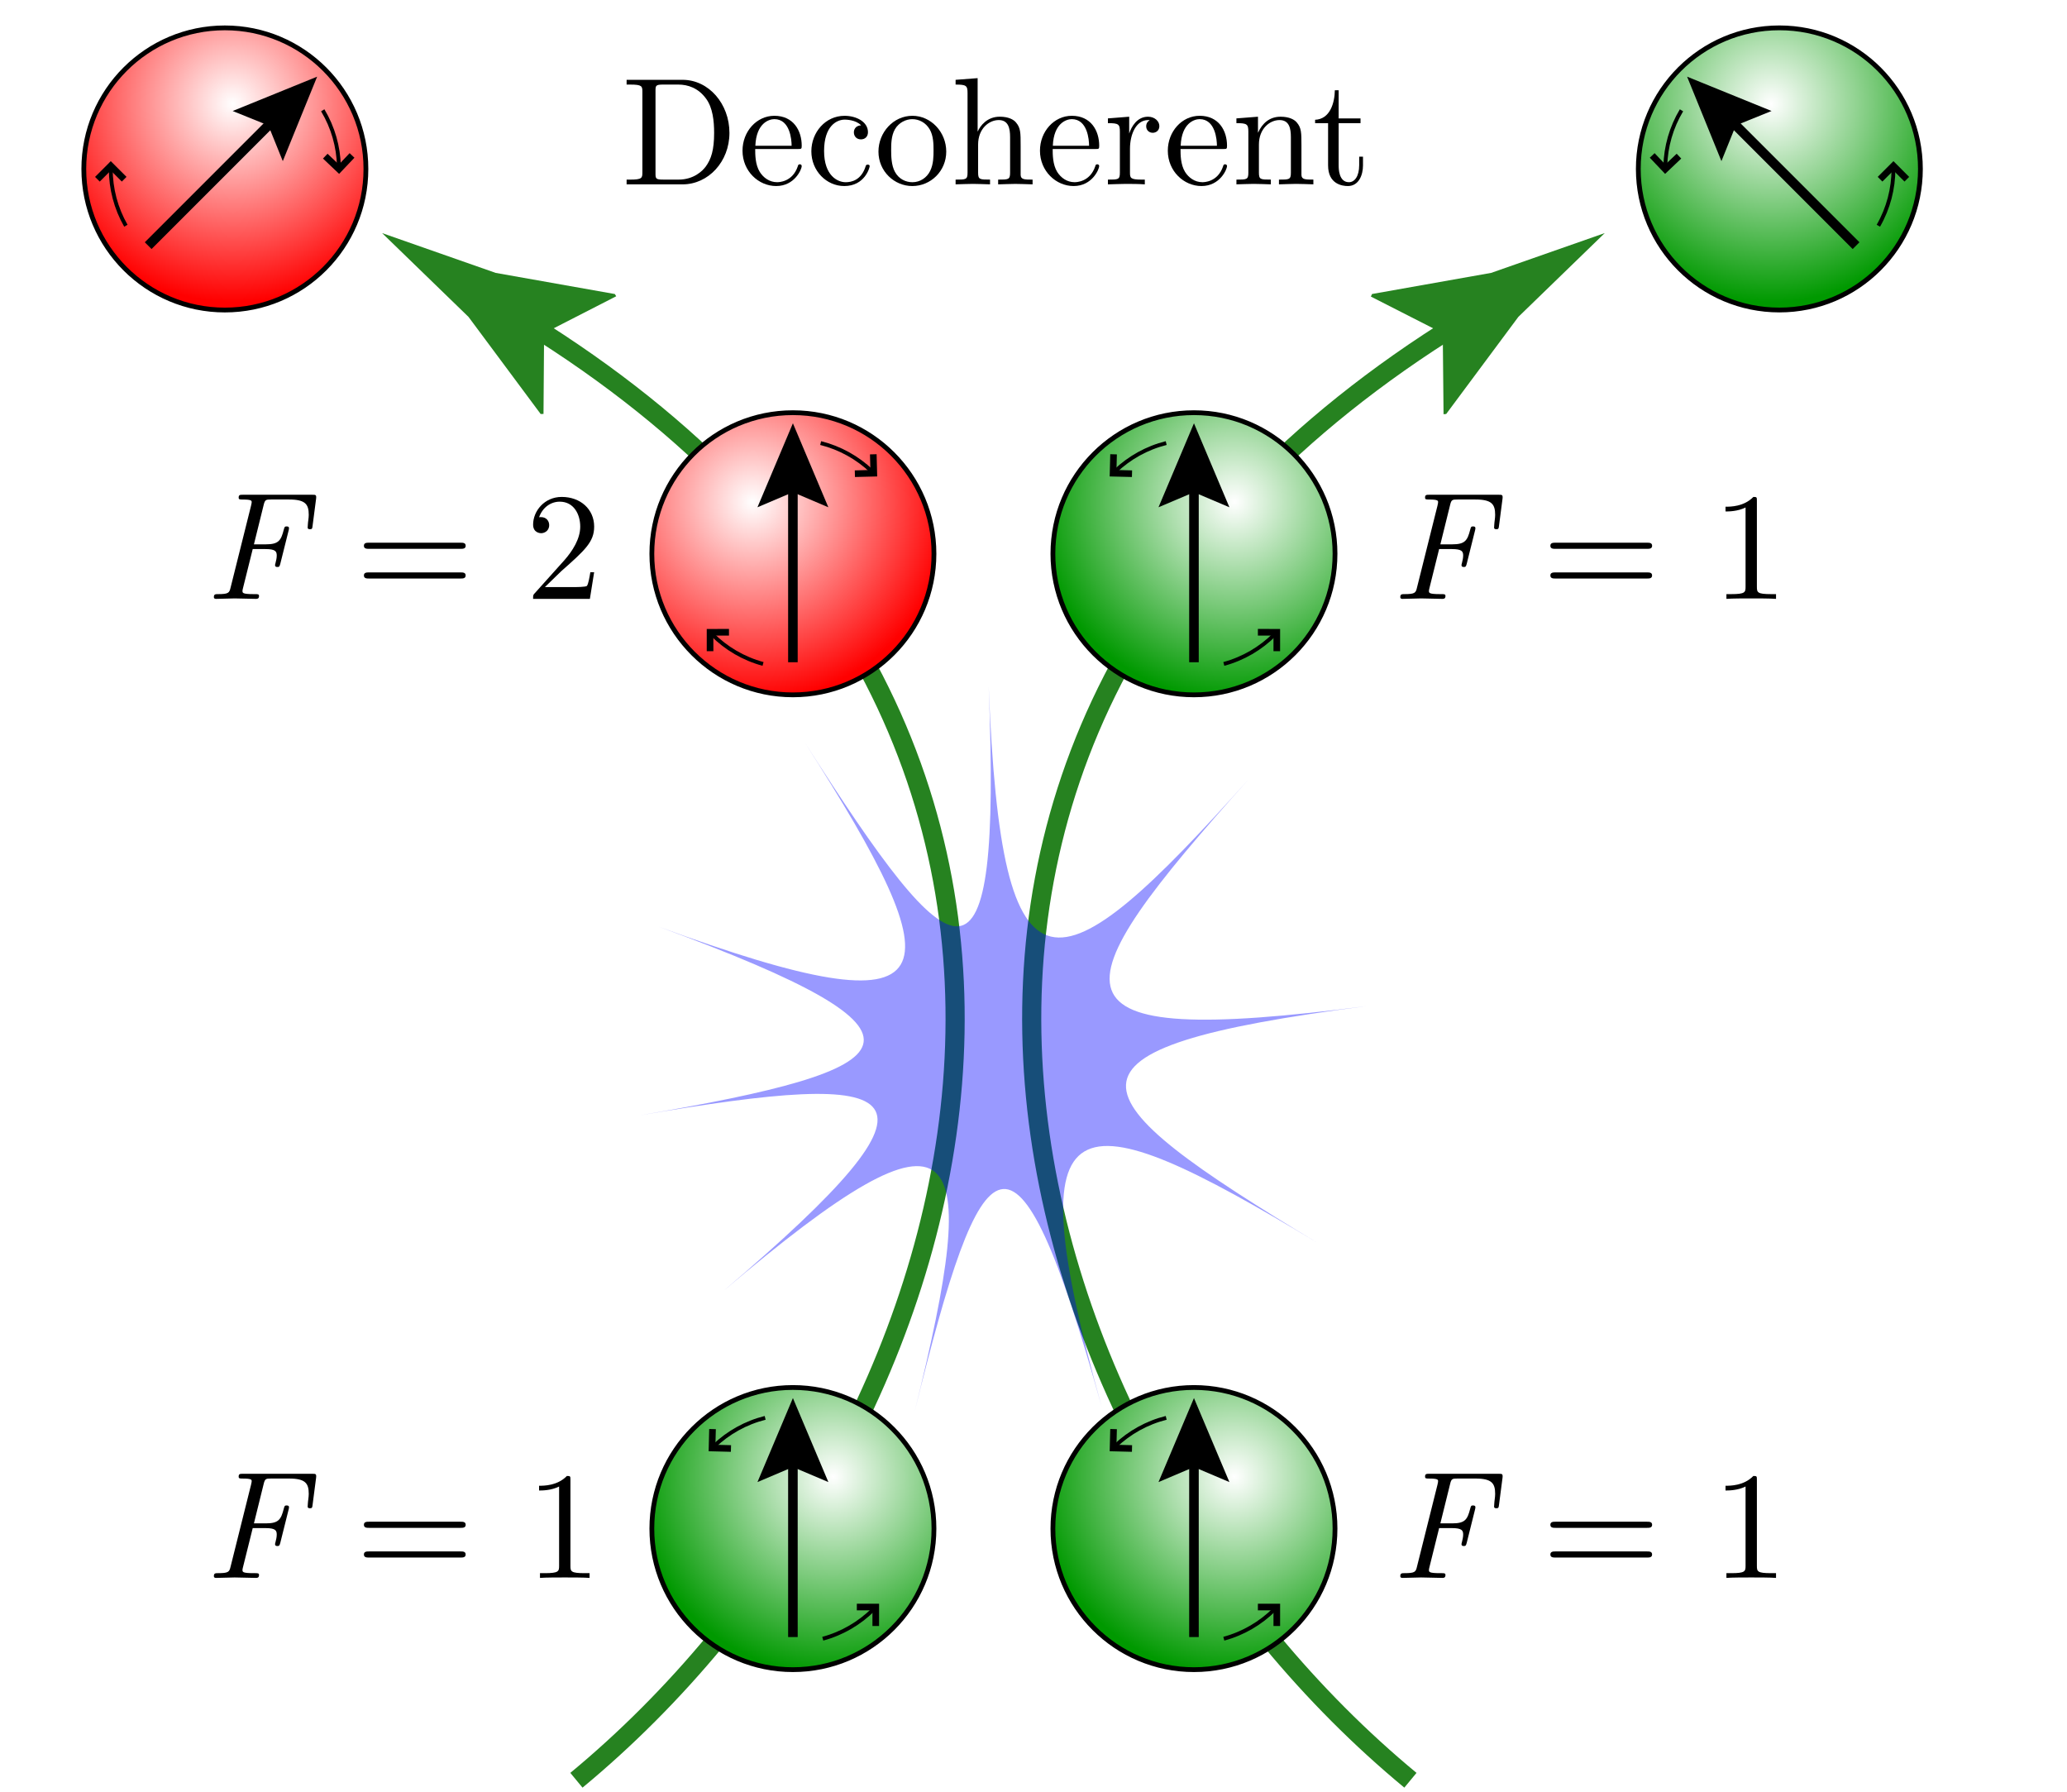 <?xml version="1.0" encoding="utf-8"?>
<!-- Generator: Adobe Illustrator 13.0.0, SVG Export Plug-In . SVG Version: 6.00 Build 14948)  -->
<!DOCTYPE svg PUBLIC "-//W3C//DTD SVG 1.1//EN" "http://www.w3.org/Graphics/SVG/1.1/DTD/svg11.dtd">
<svg version="1.1" id="Layer_1" xmlns="http://www.w3.org/2000/svg" xmlns:xlink="http://www.w3.org/1999/xlink" x="0px" y="0px"
	 width="108px" height="93.6px" viewBox="0 0 108 93.6" enable-background="new 0 0 108 93.6" xml:space="preserve">
<rect fill="#FFFFFF" width="108" height="93.6"/>
<g>
	<g>
		<path fill="none" stroke="#268220" d="M73.694,93.001c-20.758-17.164-32.491-54.47,2.558-76.13"/>
		<path fill="#268220" d="M75.384,17.407l-3.757-1.914l0.062-0.134l6.224-1.104c1.979-0.693,3.956-1.386,5.935-2.079
			c-1.505,1.459-3.01,2.918-4.514,4.377l-3.771,5.074l-0.138,0.012L75.384,17.407z"/>
	</g>
</g>
<g>
	<g>
		<path fill="none" stroke="#268220" d="M30.118,93.001c20.758-17.164,32.491-54.47-2.558-76.13"/>
		<path fill="#268220" d="M28.429,17.407l-0.031,4.216l-0.148,0.005l-3.771-5.074c-1.505-1.459-3.009-2.918-4.513-4.377
			c1.978,0.693,3.956,1.386,5.934,2.079l6.225,1.104l0.072,0.117L28.429,17.407z"/>
	</g>
</g>
<g>
	<radialGradient id="SVGID_1_" cx="64.49" cy="77.145" r="10.352" gradientUnits="userSpaceOnUse">
		<stop  offset="0" style="stop-color:#FFFFFF"/>
		<stop  offset="1" style="stop-color:#009900"/>
	</radialGradient>
	<circle fill="url(#SVGID_1_)" stroke="#000000" stroke-width="0.25" cx="62.384" cy="79.853" r="7.37"/>
	<g>
		<g>
			<path fill="none" stroke="#000000" stroke-width="0.202" d="M58.278,75.53c0.733-0.696,1.644-1.208,2.655-1.461"/>
			<polygon points="58.01,74.651 58.356,74.66 58.336,75.476 59.151,75.497 59.143,75.843 57.98,75.813 			"/>
		</g>
	</g>
	<g>
		<g>
			<path fill="none" stroke="#000000" stroke-width="0.202" d="M66.596,84.07c-0.725,0.724-1.635,1.262-2.652,1.537"/>
			<polygon points="66.885,84.942 66.539,84.942 66.539,84.126 65.724,84.126 65.724,83.779 66.886,83.78 			"/>
		</g>
	</g>
	<g>
		<g>
			<line fill="none" stroke="#000000" stroke-width="0.5" x1="62.384" y1="85.52" x2="62.384" y2="76.02"/>
			<polygon points="64.236,77.424 62.384,76.638 60.531,77.424 62.384,73.035 			"/>
		</g>
	</g>
</g>
<g>
	<radialGradient id="SVGID_2_" cx="64.49" cy="26.223" r="10.352" gradientUnits="userSpaceOnUse">
		<stop  offset="0" style="stop-color:#FFFFFF"/>
		<stop  offset="1" style="stop-color:#009900"/>
	</radialGradient>
	<circle fill="url(#SVGID_2_)" stroke="#000000" stroke-width="0.25" cx="62.384" cy="28.929" r="7.37"/>
	<g>
		<g>
			<path fill="none" stroke="#000000" stroke-width="0.202" d="M58.278,24.607c0.733-0.696,1.644-1.208,2.655-1.461"/>
			<polygon points="58.01,23.728 58.356,23.737 58.336,24.552 59.151,24.574 59.143,24.919 57.98,24.89 			"/>
		</g>
	</g>
	<g>
		<g>
			<path fill="none" stroke="#000000" stroke-width="0.202" d="M66.596,33.147c-0.725,0.724-1.635,1.262-2.652,1.537"/>
			<polygon points="66.885,34.019 66.539,34.019 66.539,33.203 65.724,33.203 65.724,32.856 66.886,32.857 			"/>
		</g>
	</g>
	<g>
		<g>
			<line fill="none" stroke="#000000" stroke-width="0.5" x1="62.384" y1="34.596" x2="62.384" y2="25.096"/>
			<polygon points="64.236,26.5 62.384,25.714 60.531,26.5 62.384,22.112 			"/>
		</g>
	</g>
</g>
<g>
	
		<radialGradient id="SVGID_3_" cx="88.587" cy="20.058" r="10.352" gradientTransform="matrix(0.707 -0.707 0.707 0.707 15.725 53.879)" gradientUnits="userSpaceOnUse">
		<stop  offset="0" style="stop-color:#FFFFFF"/>
		<stop  offset="1" style="stop-color:#009900"/>
	</radialGradient>
	<circle fill="url(#SVGID_3_)" stroke="#000000" stroke-width="0.25" cx="92.971" cy="8.825" r="7.37"/>
	<g>
		<g>
			<path fill="none" stroke="#000000" stroke-width="0.202" d="M87.012,8.672c0.026-1.011,0.309-2.016,0.845-2.91"/>
			<polygon points="86.201,8.239 86.452,8.001 87.014,8.593 87.605,8.031 87.844,8.282 87.001,9.083 			"/>
		</g>
	</g>
	<g>
		<g>
			<path fill="none" stroke="#000000" stroke-width="0.202" d="M98.932,8.83c0,1.024-0.264,2.048-0.788,2.962"/>
			<polygon points="99.753,9.241 99.509,9.485 98.932,8.909 98.354,9.485 98.11,9.241 98.932,8.419 			"/>
		</g>
	</g>
	<g>
		<g>
			<line fill="none" stroke="#000000" stroke-width="0.5" x1="96.979" y1="12.833" x2="90.261" y2="6.115"/>
			<polygon points="92.563,5.798 90.697,6.552 89.944,8.417 88.15,4.005 			"/>
		</g>
	</g>
</g>
<g>
	
		<radialGradient id="SVGID_4_" cx="-20.944" cy="-8.248" r="10.352" gradientTransform="matrix(-0.707 -0.707 -0.707 0.707 -8.469 -3.555)" gradientUnits="userSpaceOnUse">
		<stop  offset="0" style="stop-color:#FFFFFF"/>
		<stop  offset="1" style="stop-color:#FF0000"/>
	</radialGradient>
	<circle fill="url(#SVGID_4_)" stroke="#000000" stroke-width="0.25" cx="11.749" cy="8.826" r="7.37"/>
	<g>
		<g>
			<path fill="none" stroke="#000000" stroke-width="0.202" d="M17.708,8.672c-0.026-1.011-0.308-2.016-0.845-2.911"/>
			<polygon points="16.876,8.283 17.114,8.032 17.707,8.593 18.268,8.001 18.519,8.24 17.719,9.083 			"/>
		</g>
	</g>
	<g>
		<g>
			<path fill="none" stroke="#000000" stroke-width="0.202" d="M5.788,8.83c0.001,1.024,0.264,2.048,0.789,2.962"/>
			<polygon points="6.61,9.24 6.366,9.485 5.788,8.909 5.212,9.486 4.967,9.242 5.788,8.419 			"/>
		</g>
	</g>
	<g>
		<g>
			<line fill="none" stroke="#000000" stroke-width="0.5" x1="7.742" y1="12.833" x2="14.459" y2="6.115"/>
			<polygon points="14.776,8.418 14.022,6.552 12.157,5.799 16.57,4.005 			"/>
		</g>
	</g>
</g>
<g>
	
		<radialGradient id="SVGID_5_" cx="-55.856" cy="26.223" r="10.352" gradientTransform="matrix(-1 0 0 1 -16.533 0)" gradientUnits="userSpaceOnUse">
		<stop  offset="0" style="stop-color:#FFFFFF"/>
		<stop  offset="1" style="stop-color:#FF0000"/>
	</radialGradient>
	<circle fill="url(#SVGID_5_)" stroke="#000000" stroke-width="0.25" cx="41.429" cy="28.929" r="7.37"/>
	<g>
		<g>
			<path fill="none" stroke="#000000" stroke-width="0.202" d="M45.535,24.607c-0.734-0.696-1.644-1.208-2.656-1.461"/>
			<polygon points="44.671,24.919 44.662,24.574 45.478,24.552 45.456,23.737 45.803,23.728 45.833,24.89 			"/>
		</g>
	</g>
	<g>
		<g>
			<path fill="none" stroke="#000000" stroke-width="0.202" d="M37.217,33.147c0.725,0.724,1.635,1.262,2.652,1.537"/>
			<polygon points="38.089,32.856 38.089,33.202 37.273,33.203 37.274,34.019 36.927,34.019 36.927,32.857 			"/>
		</g>
	</g>
	<g>
		<g>
			<line fill="none" stroke="#000000" stroke-width="0.5" x1="41.429" y1="34.596" x2="41.429" y2="25.096"/>
			<polygon points="43.281,26.5 41.429,25.713 39.577,26.5 41.429,22.112 			"/>
		</g>
	</g>
</g>
<g>
	<radialGradient id="SVGID_6_" cx="43.536" cy="77.145" r="10.352" gradientUnits="userSpaceOnUse">
		<stop  offset="0" style="stop-color:#FFFFFF"/>
		<stop  offset="1" style="stop-color:#009900"/>
	</radialGradient>
	<circle fill="url(#SVGID_6_)" stroke="#000000" stroke-width="0.25" cx="41.429" cy="79.853" r="7.37"/>
	<g>
		<g>
			<path fill="none" stroke="#000000" stroke-width="0.202" d="M37.324,75.53c0.733-0.696,1.644-1.208,2.655-1.461"/>
			<polygon points="37.055,74.651 37.402,74.66 37.381,75.476 38.197,75.497 38.188,75.843 37.026,75.813 			"/>
		</g>
	</g>
	<g>
		<g>
			<path fill="none" stroke="#000000" stroke-width="0.202" d="M45.642,84.07c-0.725,0.724-1.635,1.262-2.653,1.537"/>
			<polygon points="45.931,84.942 45.585,84.942 45.585,84.126 44.769,84.126 44.769,83.779 45.932,83.78 			"/>
		</g>
	</g>
	<g>
		<g>
			<line fill="none" stroke="#000000" stroke-width="0.5" x1="41.429" y1="85.52" x2="41.429" y2="76.02"/>
			<polygon points="43.282,77.424 41.429,76.638 39.577,77.424 41.429,73.035 			"/>
		</g>
	</g>
</g>
<path opacity="0.4" fill="#0000FF" d="M68.902,64.965c-12.963-7.823-15.9-7.855-11.338,8.531c-4.562-16.387-6.256-13.986-9.77,0.225
	c3.514-14.211,2.639-17.016-10.009-6.27c12.648-10.746,9.841-11.612-4.361-9.185c14.203-2.428,16.599-4.128,0.971-9.863
	c15.628,5.735,15.585,2.797,7.654-9.617c7.932,12.414,10.289,14.168,9.609-2.928c0.68,17.096,3.459,16.149,13.609,4.823
	c-10.15,11.326-11.09,14.109,6.15,11.877C54.178,54.791,55.939,57.142,68.902,64.965z"/>
<g>
	<path d="M74.693,81.846c-0.031,0.12-0.031,0.137-0.031,0.168c0,0.104,0,0.168,0.582,0.168h0.08c0.129,0,0.201,0,0.201,0.096
		c0,0.152-0.096,0.152-0.168,0.152c-0.359,0-0.736-0.024-1.104-0.024c-0.32,0-0.656,0.024-0.977,0.024c-0.023,0-0.111,0-0.111-0.096
		c0-0.152,0.088-0.152,0.217-0.152c0.543,0,0.592-0.063,0.654-0.336l1.072-4.285c0.031-0.12,0.031-0.176,0.031-0.184
		c0-0.072,0-0.137-0.463-0.137c-0.16,0-0.217,0-0.217-0.104c0-0.145,0.08-0.145,0.217-0.145h3.637c0.168,0,0.217,0,0.193,0.208
		l-0.184,1.416c-0.018,0.144-0.025,0.176-0.137,0.176c-0.031,0-0.129,0-0.119-0.097l0.008-0.128
		c0.008-0.184,0.047-0.335,0.047-0.527c0-0.552-0.176-0.8-1.031-0.8h-0.936c-0.264,0-0.32,0.008-0.383,0.272l-0.512,2.07h0.623
		c0.664,0,0.791-0.199,0.936-0.768c0.039-0.144,0.047-0.168,0.152-0.168c0.023,0,0.119,0,0.119,0.088c0,0.04-0.008,0.08-0.016,0.112
		l-0.439,1.759c-0.041,0.152-0.064,0.16-0.152,0.16c-0.031,0-0.119,0-0.119-0.096c0-0.024,0.008-0.057,0.023-0.112
		c0.031-0.128,0.064-0.256,0.064-0.392c0-0.216-0.072-0.336-0.592-0.336h-0.664L74.693,81.846z"/>
	<path d="M81.277,79.815c-0.119,0-0.271,0-0.271-0.16s0.152-0.16,0.264-0.16h4.789c0.113,0,0.264,0,0.264,0.16
		s-0.15,0.16-0.271,0.16H81.277z M81.27,81.366c-0.111,0-0.264,0-0.264-0.16c0-0.159,0.152-0.159,0.271-0.159h4.773
		c0.121,0,0.271,0,0.271,0.159c0,0.16-0.15,0.16-0.264,0.16H81.27z"/>
	<path d="M91.797,81.798c0,0.296,0.023,0.384,0.744,0.384h0.256v0.248c-0.281-0.024-0.977-0.024-1.297-0.024
		c-0.318,0-1.016,0-1.295,0.024v-0.248h0.256c0.721,0,0.744-0.096,0.744-0.384v-4.142c-0.416,0.208-0.889,0.208-1.047,0.208v-0.248
		c0.256,0,0.959,0,1.455-0.512c0.184,0,0.184,0.017,0.184,0.208V81.798z"/>
</g>
<g>
	<path d="M12.702,81.846c-0.032,0.12-0.032,0.137-0.032,0.168c0,0.104,0,0.168,0.584,0.168h0.08c0.128,0,0.2,0,0.2,0.096
		c0,0.152-0.096,0.152-0.168,0.152c-0.36,0-0.736-0.024-1.104-0.024c-0.32,0-0.656,0.024-0.975,0.024c-0.024,0-0.112,0-0.112-0.096
		c0-0.152,0.088-0.152,0.216-0.152c0.544,0,0.592-0.063,0.656-0.336l1.071-4.285c0.032-0.12,0.032-0.176,0.032-0.184
		c0-0.072,0-0.137-0.464-0.137c-0.16,0-0.216,0-0.216-0.104c0-0.145,0.08-0.145,0.216-0.145h3.638c0.168,0,0.216,0,0.192,0.208
		l-0.184,1.416c-0.016,0.144-0.024,0.176-0.136,0.176c-0.032,0-0.128,0-0.12-0.097l0.008-0.128c0.008-0.184,0.048-0.335,0.048-0.527
		c0-0.552-0.176-0.8-1.032-0.8h-0.936c-0.264,0-0.319,0.008-0.384,0.272l-0.512,2.07h0.624c0.664,0,0.792-0.199,0.936-0.768
		c0.04-0.144,0.048-0.168,0.152-0.168c0.024,0,0.12,0,0.12,0.088c0,0.04-0.008,0.08-0.016,0.112l-0.44,1.759
		c-0.04,0.152-0.064,0.16-0.152,0.16c-0.032,0-0.12,0-0.12-0.096c0-0.024,0.008-0.057,0.024-0.112
		c0.032-0.128,0.064-0.256,0.064-0.392c0-0.216-0.072-0.336-0.591-0.336h-0.664L12.702,81.846z"/>
	<path d="M19.286,79.815c-0.12,0-0.272,0-0.272-0.16s0.152-0.16,0.264-0.16h4.79c0.112,0,0.264,0,0.264,0.16s-0.152,0.16-0.271,0.16
		H19.286z M19.278,81.366c-0.112,0-0.264,0-0.264-0.16c0-0.159,0.152-0.159,0.272-0.159h4.773c0.12,0,0.271,0,0.271,0.159
		c0,0.16-0.152,0.16-0.264,0.16H19.278z"/>
	<path d="M29.805,81.798c0,0.296,0.024,0.384,0.744,0.384h0.256v0.248c-0.28-0.024-0.976-0.024-1.296-0.024
		c-0.319,0-1.016,0-1.295,0.024v-0.248h0.256c0.72,0,0.743-0.096,0.743-0.384v-4.142c-0.415,0.208-0.888,0.208-1.047,0.208v-0.248
		c0.256,0,0.959,0,1.455-0.512c0.184,0,0.184,0.017,0.184,0.208V81.798z"/>
</g>
<g>
	<path d="M74.693,30.701c-0.031,0.12-0.031,0.137-0.031,0.168c0,0.104,0,0.168,0.582,0.168h0.08c0.129,0,0.201,0,0.201,0.096
		c0,0.152-0.096,0.152-0.168,0.152c-0.359,0-0.736-0.024-1.104-0.024c-0.32,0-0.656,0.024-0.977,0.024c-0.023,0-0.111,0-0.111-0.096
		c0-0.152,0.088-0.152,0.217-0.152c0.543,0,0.592-0.063,0.654-0.336l1.072-4.285c0.031-0.12,0.031-0.176,0.031-0.184
		c0-0.072,0-0.137-0.463-0.137c-0.16,0-0.217,0-0.217-0.104c0-0.145,0.08-0.145,0.217-0.145h3.637c0.168,0,0.217,0,0.193,0.208
		l-0.184,1.416c-0.018,0.144-0.025,0.176-0.137,0.176c-0.031,0-0.129,0-0.119-0.097l0.008-0.128
		c0.008-0.184,0.047-0.335,0.047-0.527c0-0.552-0.176-0.8-1.031-0.8h-0.936c-0.264,0-0.32,0.008-0.383,0.272l-0.512,2.07h0.623
		c0.664,0,0.791-0.199,0.936-0.768c0.039-0.144,0.047-0.168,0.152-0.168c0.023,0,0.119,0,0.119,0.088c0,0.04-0.008,0.08-0.016,0.112
		l-0.439,1.759c-0.041,0.152-0.064,0.16-0.152,0.16c-0.031,0-0.119,0-0.119-0.096c0-0.024,0.008-0.057,0.023-0.112
		c0.031-0.128,0.064-0.256,0.064-0.392c0-0.216-0.072-0.336-0.592-0.336h-0.664L74.693,30.701z"/>
	<path d="M81.277,28.671c-0.119,0-0.271,0-0.271-0.16s0.152-0.16,0.264-0.16h4.789c0.113,0,0.264,0,0.264,0.16
		s-0.15,0.16-0.271,0.16H81.277z M81.27,30.222c-0.111,0-0.264,0-0.264-0.16c0-0.159,0.152-0.159,0.271-0.159h4.773
		c0.121,0,0.271,0,0.271,0.159c0,0.16-0.15,0.16-0.264,0.16H81.27z"/>
	<path d="M91.797,30.653c0,0.296,0.023,0.384,0.744,0.384h0.256v0.248c-0.281-0.024-0.977-0.024-1.297-0.024
		c-0.318,0-1.016,0-1.295,0.024v-0.248h0.256c0.721,0,0.744-0.096,0.744-0.384v-4.142c-0.416,0.208-0.889,0.208-1.047,0.208v-0.248
		c0.256,0,0.959,0,1.455-0.512c0.184,0,0.184,0.017,0.184,0.208V30.653z"/>
</g>
<g>
	<path d="M12.702,30.701c-0.032,0.12-0.032,0.137-0.032,0.168c0,0.104,0,0.168,0.584,0.168h0.08c0.128,0,0.2,0,0.2,0.096
		c0,0.152-0.096,0.152-0.168,0.152c-0.36,0-0.736-0.024-1.104-0.024c-0.32,0-0.656,0.024-0.975,0.024c-0.024,0-0.112,0-0.112-0.096
		c0-0.152,0.088-0.152,0.216-0.152c0.544,0,0.592-0.063,0.656-0.336l1.071-4.285c0.032-0.12,0.032-0.176,0.032-0.184
		c0-0.072,0-0.137-0.464-0.137c-0.16,0-0.216,0-0.216-0.104c0-0.145,0.08-0.145,0.216-0.145h3.638c0.168,0,0.216,0,0.192,0.208
		l-0.184,1.416c-0.016,0.144-0.024,0.176-0.136,0.176c-0.032,0-0.128,0-0.12-0.097l0.008-0.128c0.008-0.184,0.048-0.335,0.048-0.527
		c0-0.552-0.176-0.8-1.032-0.8h-0.936c-0.264,0-0.319,0.008-0.384,0.272l-0.512,2.07h0.624c0.664,0,0.792-0.199,0.936-0.768
		c0.04-0.144,0.048-0.168,0.152-0.168c0.024,0,0.12,0,0.12,0.088c0,0.04-0.008,0.08-0.016,0.112l-0.44,1.759
		c-0.04,0.152-0.064,0.16-0.152,0.16c-0.032,0-0.12,0-0.12-0.096c0-0.024,0.008-0.057,0.024-0.112
		c0.032-0.128,0.064-0.256,0.064-0.392c0-0.216-0.072-0.336-0.591-0.336h-0.664L12.702,30.701z"/>
	<path d="M19.286,28.671c-0.12,0-0.272,0-0.272-0.16s0.152-0.16,0.264-0.16h4.79c0.112,0,0.264,0,0.264,0.16s-0.152,0.16-0.271,0.16
		H19.286z M19.278,30.222c-0.112,0-0.264,0-0.264-0.16c0-0.159,0.152-0.159,0.272-0.159h4.773c0.12,0,0.271,0,0.271,0.159
		c0,0.16-0.152,0.16-0.264,0.16H19.278z"/>
	<path d="M30.821,31.285h-2.967c0-0.191,0-0.208,0.088-0.296l1.535-1.711c0.44-0.496,0.84-1.128,0.84-1.767
		c0-0.656-0.344-1.304-1.071-1.304c-0.464,0-0.896,0.296-1.079,0.815c0.023-0.008,0.04-0.008,0.104-0.008
		c0.28,0,0.424,0.208,0.424,0.416c0,0.327-0.28,0.424-0.416,0.424c-0.023,0-0.424,0-0.424-0.448c0-0.712,0.592-1.447,1.495-1.447
		c0.976,0,1.695,0.64,1.695,1.552c0,0.799-0.479,1.23-1.727,2.334L28.47,30.67h1.439c0.176,0,0.703,0,0.759-0.064
		c0.08-0.12,0.137-0.472,0.177-0.712h0.199L30.821,31.285z"/>
</g>
<g>
	<path d="M35.666,4.17c1.367,0,2.447,1.255,2.447,2.774c0,1.503-1.104,2.687-2.447,2.687h-2.926V9.383h0.192
		c0.616,0,0.632-0.088,0.632-0.376V4.794c0-0.288-0.016-0.376-0.632-0.376h-0.192V4.17H35.666z M35.45,9.383
		c0.808,0,1.264-0.464,1.423-0.68c0.288-0.392,0.44-0.871,0.44-1.759c0-0.624-0.072-1.312-0.416-1.783
		c-0.408-0.567-0.959-0.743-1.455-0.743h-0.8c-0.375,0-0.392,0.056-0.392,0.319v4.326c0,0.264,0.016,0.319,0.392,0.319H35.45z"/>
	<path d="M39.459,7.784c0,0.287,0,0.815,0.24,1.199c0.184,0.296,0.504,0.535,0.903,0.535c0.08,0,0.8,0,1.08-0.823
		c0.016-0.063,0.032-0.112,0.104-0.112c0.04,0,0.104,0.017,0.104,0.097c0,0.151-0.36,1.039-1.335,1.039
		c-0.919,0-1.759-0.775-1.759-1.847c0-1,0.735-1.823,1.663-1.823c0.999,0,1.431,0.775,1.431,1.567c0,0.168-0.024,0.168-0.2,0.168
		H39.459z M41.362,7.616c0-0.312-0.08-1.392-0.903-1.392c-0.272,0-0.944,0.2-0.992,1.392H41.362z"/>
	<path d="M44.138,6.249c-0.424,0-1.08,0.336-1.08,1.639c0,1.287,0.704,1.631,1.127,1.631c0.296,0,0.815-0.096,1.047-0.839
		c0.016-0.048,0.032-0.08,0.104-0.08c0.024,0,0.104,0,0.104,0.08s-0.256,1.039-1.328,1.039c-0.927,0-1.719-0.791-1.719-1.814
		c0-0.992,0.735-1.855,1.735-1.855c0.616,0,1.223,0.312,1.223,0.855c0,0.24-0.16,0.376-0.368,0.376c-0.224,0-0.368-0.16-0.368-0.368
		c0-0.104,0.048-0.344,0.376-0.367C44.713,6.257,44.21,6.249,44.138,6.249z"/>
	<path d="M47.666,9.719c-0.936,0-1.767-0.768-1.767-1.799c0-1,0.775-1.871,1.774-1.871c0.968,0,1.768,0.848,1.768,1.871
		C49.441,8.936,48.633,9.719,47.666,9.719z M48.601,8.928c0.176-0.353,0.176-0.784,0.176-1.072c0-0.304,0-0.768-0.208-1.111
		c-0.207-0.344-0.552-0.52-0.903-0.52c-0.319,0-0.703,0.168-0.911,0.536c-0.192,0.344-0.192,0.783-0.192,1.095
		c0,0.288,0.009,0.784,0.2,1.128c0.208,0.376,0.567,0.535,0.911,0.535C48.074,9.519,48.425,9.287,48.601,8.928z"/>
	<path d="M53.329,9.144c0.008,0.239,0.208,0.239,0.623,0.239v0.248c-0.271-0.008-0.688-0.024-0.896-0.024
		c-0.216,0-0.623,0.017-0.903,0.024V9.383c0.536,0,0.624,0,0.624-0.359V7.16c0-0.456-0.088-0.888-0.592-0.888
		c-0.512,0-1.079,0.448-1.079,1.279v1.472c0,0.359,0.088,0.359,0.623,0.359v0.248c-0.271-0.008-0.688-0.024-0.896-0.024
		c-0.216,0-0.623,0.017-0.903,0.024V9.383c0.536,0,0.624,0,0.624-0.359V4.865c0-0.392-0.064-0.447-0.624-0.447V4.17l1.151-0.088
		v2.782h0.008c0.128-0.288,0.479-0.768,1.151-0.768c0.464,0,0.728,0.16,0.84,0.296c0.248,0.288,0.248,0.536,0.248,1.224V9.144z"/>
	<path d="M55.002,7.784c0,0.287,0,0.815,0.238,1.199c0.186,0.296,0.504,0.535,0.904,0.535c0.08,0,0.799,0,1.08-0.823
		c0.016-0.063,0.031-0.112,0.104-0.112c0.039,0,0.104,0.017,0.104,0.097c0,0.151-0.359,1.039-1.336,1.039
		c-0.918,0-1.758-0.775-1.758-1.847c0-1,0.735-1.823,1.663-1.823c1,0,1.432,0.775,1.432,1.567c0,0.168-0.023,0.168-0.199,0.168
		H55.002z M56.904,7.616c0-0.312-0.08-1.392-0.904-1.392c-0.271,0-0.943,0.2-0.99,1.392H56.904z"/>
	<path d="M59.648,9.383h0.168v0.248c-0.32-0.024-0.695-0.024-1.016-0.024c-0.225,0-0.6,0.017-0.912,0.024V9.383
		c0.537,0,0.625,0,0.625-0.359V6.881c0-0.393-0.064-0.448-0.625-0.448V6.185L59,6.097v0.88c0.113-0.344,0.4-0.88,0.984-0.88
		c0.344,0,0.592,0.232,0.592,0.488s-0.199,0.352-0.344,0.352c-0.176,0-0.344-0.12-0.344-0.344c0-0.208,0.16-0.304,0.184-0.312
		c-0.016-0.008-0.031-0.008-0.088-0.008c-0.607,0-0.943,0.712-0.943,1.503v1.231C59.041,9.295,59.057,9.383,59.648,9.383z"/>
	<path d="M61.682,7.784c0,0.287,0,0.815,0.238,1.199c0.186,0.296,0.504,0.535,0.904,0.535c0.08,0,0.799,0,1.08-0.823
		c0.016-0.063,0.031-0.112,0.104-0.112c0.039,0,0.104,0.017,0.104,0.097c0,0.151-0.359,1.039-1.336,1.039
		c-0.918,0-1.758-0.775-1.758-1.847c0-1,0.734-1.823,1.662-1.823c1,0,1.432,0.775,1.432,1.567c0,0.168-0.023,0.168-0.199,0.168
		H61.682z M63.584,7.616c0-0.312-0.08-1.392-0.904-1.392c-0.271,0-0.943,0.2-0.99,1.392H63.584z"/>
	<path d="M64.602,6.433V6.185l1.127-0.088v0.84c0.225-0.496,0.6-0.84,1.184-0.84c0.463,0,0.727,0.16,0.84,0.296
		C68,6.681,68,6.929,68,7.616v1.527c0.008,0.239,0.207,0.239,0.623,0.239v0.248c-0.271-0.008-0.688-0.024-0.896-0.024
		c-0.215,0-0.623,0.017-0.902,0.024V9.383c0.535,0,0.623,0,0.623-0.359V7.16c0-0.456-0.088-0.888-0.592-0.888
		c-0.512,0-1.078,0.448-1.078,1.279v1.472c0,0.359,0.088,0.359,0.623,0.359v0.248c-0.271-0.008-0.688-0.024-0.896-0.024
		c-0.215,0-0.623,0.017-0.902,0.024V9.383c0.535,0,0.623,0,0.623-0.359V6.881C65.225,6.488,65.16,6.433,64.602,6.433z"/>
	<path d="M69.945,8.655c0,0.136,0,0.863,0.535,0.863c0.297,0,0.537-0.304,0.537-0.896V8.184h0.199V8.64
		c0,0.512-0.225,1.079-0.791,1.079c-0.289,0-1.033-0.096-1.033-1.079V6.433h-0.678V6.257c0.783-0.032,1.023-0.888,1.031-1.543h0.199
		v1.471h1.143v0.248h-1.143V8.655z"/>
</g>
</svg>
